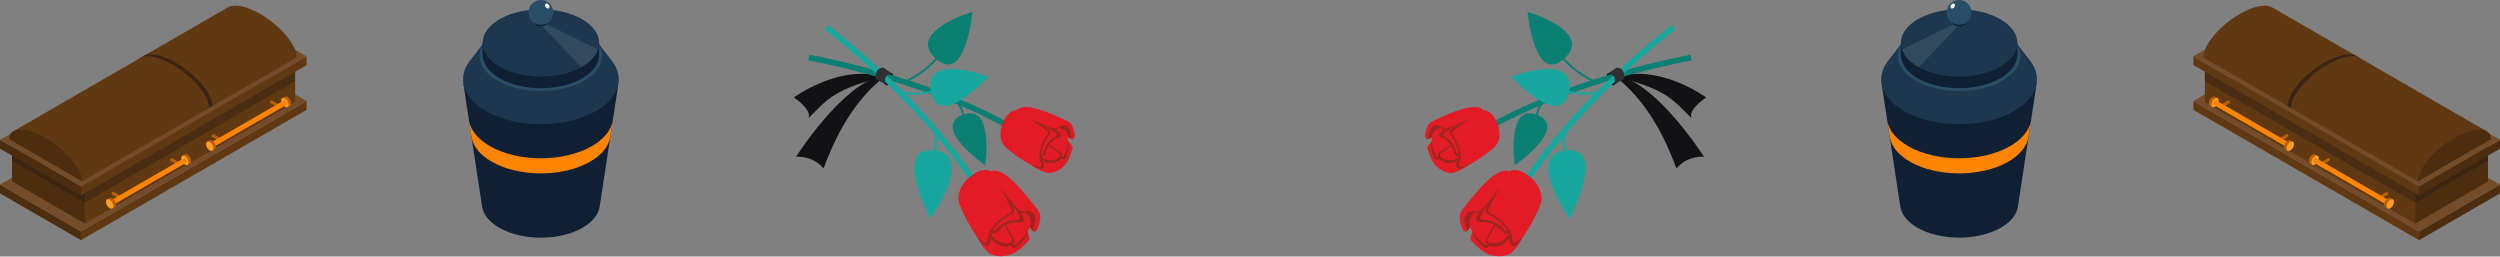 <svg width="1384" height="142" viewBox="0 0 1384 142" fill="none" xmlns="http://www.w3.org/2000/svg">
<rect x="0" y="0" width="1384" height="142" fill="#808080" stroke="none"/>
<g clip-path="url(#clip0_4442_212)">
<path d="M1214.26 60.804L1339.19 132.944L1339.63 129.803L1339.19 128.068L1214.26 55.928V60.804Z" fill="#603913"/>
<path d="M1339.19 132.943L1384 107.066V102.189L1339.19 128.067V132.943Z" fill="#4D2D0F"/>
<path d="M1339.19 128.067L1384 102.19L1259.07 30.05L1214.26 55.927L1339.19 128.067Z" fill="#754C29"/>
<path d="M1336.99 123.784L1377.35 100.477V80.575L1336.99 103.882V123.784Z" fill="#4D2D0F"/>
<path d="M1220.61 56.564L1336.99 123.783V103.881L1220.61 36.662V56.564Z" fill="#603913"/>
<path opacity="0.3" d="M1220.61 36.662L1336.99 103.881L1377.35 80.574V88.9L1336.99 112.207L1220.61 44.988V36.662Z" fill="#121214"/>
<path d="M1339.19 108.166L1384 82.289V77.412L1339.19 103.289V108.166Z" fill="#4D2D0F"/>
<path d="M1214.26 36.049L1339.19 108.166V103.29L1214.26 31.172V36.049Z" fill="#603913"/>
<path d="M1339.19 103.289L1384 77.412L1259.07 5.294L1214.26 31.171L1339.19 103.289Z" fill="#754C29"/>
<path d="M1239.92 7.732C1247.83 3.163 1254.66 1.999 1257.98 4.151L1304.72 31.149L1266.43 58.718L1219.73 31.764C1219.73 24.932 1228.76 14.19 1239.92 7.754V7.732Z" fill="#603913"/>
<path d="M1266.43 58.718L1306.79 35.411C1306.79 28.579 1297.76 28.25 1286.6 34.686C1275.46 41.123 1266.41 51.865 1266.41 58.696L1266.43 58.718Z" fill="#603913"/>
<path d="M1286.6 34.685C1294.51 30.116 1301.34 28.952 1304.66 31.105L1306.68 32.291L1268.39 59.859L1266.41 58.717C1266.41 51.885 1275.44 41.143 1286.6 34.707V34.685Z" fill="#3C2415"/>
<path d="M1268.41 59.86L1308.77 36.553C1308.77 29.721 1299.74 29.414 1288.58 35.828C1277.44 42.265 1268.39 53.028 1268.39 59.838L1268.41 59.86Z" fill="#603913"/>
<path d="M1288.58 35.828C1296.48 31.259 1303.32 30.094 1306.63 32.247L1376.84 72.798L1338.55 100.367L1268.39 59.86C1268.39 53.028 1277.42 42.286 1288.58 35.85V35.828Z" fill="#603913"/>
<path d="M1338.57 100.368L1378.95 77.061C1378.95 70.229 1369.92 69.899 1358.76 76.336C1347.6 82.772 1338.57 93.514 1338.57 100.346V100.368Z" fill="#4D2D0F"/>
<path d="M1279.5 86.132C1280.27 85.385 1281.06 85.144 1281.61 85.451L1283.17 86.352L1280.2 91.251L1278.78 90.416C1278.56 90.306 1278.4 90.109 1278.29 89.823C1277.92 88.834 1278.45 87.165 1279.5 86.11V86.132Z" fill="#BA6000"/>
<path d="M1279.72 90.68C1280.12 91.668 1281.28 91.624 1282.31 90.57C1283.37 89.515 1283.92 87.868 1283.54 86.857C1283.15 85.869 1281.98 85.913 1280.93 86.945C1279.88 88 1279.33 89.669 1279.72 90.658V90.68Z" fill="#FF9D26"/>
<path d="M1322.23 107.265C1322.23 106.892 1321.97 106.409 1321.62 106.233C1321.44 106.123 1321.29 106.123 1321.18 106.211L1317.6 108.298L1318.45 109.77L1322.01 107.705C1322.14 107.639 1322.21 107.507 1322.21 107.287L1322.23 107.265Z" fill="#BA6000"/>
<path d="M1318.65 109.33C1318.65 109.703 1318.39 109.857 1318.06 109.681C1317.73 109.484 1317.44 109.022 1317.44 108.627C1317.44 108.232 1317.71 108.078 1318.06 108.275C1318.39 108.473 1318.65 108.934 1318.65 109.308V109.33Z" fill="#BA6000"/>
<path d="M1289.87 88.572C1289.87 88.198 1289.61 87.715 1289.28 87.54C1289.1 87.43 1288.95 87.43 1288.84 87.517L1285.26 89.582L1286.11 91.054L1289.7 88.989C1289.8 88.923 1289.89 88.792 1289.89 88.594L1289.87 88.572Z" fill="#BA6000"/>
<path d="M1286.29 90.658C1286.29 91.032 1286.03 91.186 1285.7 91.01C1285.37 90.812 1285.08 90.351 1285.08 89.956C1285.08 89.56 1285.35 89.428 1285.7 89.626C1286.03 89.824 1286.29 90.285 1286.29 90.658Z" fill="#BA6000"/>
<path d="M1281.17 87.912C1281.55 87.539 1281.94 87.429 1282.21 87.583L1324.05 111.725L1322.6 114.141L1280.82 90.021C1280.82 90.021 1280.63 89.868 1280.58 89.736C1280.41 89.252 1280.67 88.44 1281.17 87.912Z" fill="#FF8400"/>
<path d="M1322.36 113.833C1322.54 114.316 1323.11 114.294 1323.64 113.789C1324.14 113.262 1324.43 112.471 1324.23 111.966C1324.06 111.483 1323.48 111.505 1322.96 112.032C1322.43 112.559 1322.17 113.372 1322.36 113.855V113.833Z" fill="#6D6E71"/>
<path d="M1321.17 110.296C1321.92 109.55 1322.73 109.308 1323.28 109.615L1324.84 110.516L1321.88 115.415L1320.45 114.58C1320.23 114.47 1320.08 114.273 1319.97 113.987C1319.57 112.998 1320.12 111.329 1321.17 110.275V110.296Z" fill="#BA6000"/>
<path d="M1321.37 114.822C1321.75 115.81 1322.93 115.766 1323.99 114.712C1325.04 113.658 1325.57 112.01 1325.2 111C1324.8 110.011 1323.64 110.033 1322.58 111.109C1321.53 112.164 1320.98 113.811 1321.37 114.822Z" fill="#FF9D26"/>
<path d="M1224.15 54.193C1224.91 53.446 1225.7 53.204 1226.25 53.512L1227.81 54.413L1224.85 59.311L1223.42 58.477C1223.2 58.367 1223.05 58.169 1222.94 57.883C1222.54 56.895 1223.09 55.225 1224.15 54.171V54.193Z" fill="#BA6000"/>
<path d="M1224.37 58.719C1224.74 59.707 1225.9 59.663 1226.96 58.609C1228.01 57.554 1228.56 55.907 1228.19 54.896C1227.82 53.908 1226.63 53.952 1225.57 54.984C1224.52 56.039 1223.97 57.708 1224.37 58.697V58.719Z" fill="#FF9D26"/>
<path d="M1266.87 75.303C1266.87 74.929 1266.61 74.446 1266.28 74.27C1266.1 74.182 1265.95 74.182 1265.84 74.248L1262.26 76.313L1263.11 77.785L1266.7 75.72C1266.81 75.654 1266.89 75.522 1266.89 75.303H1266.87Z" fill="#BA6000"/>
<path d="M1263.29 77.368C1263.29 77.742 1263.03 77.917 1262.68 77.72C1262.35 77.522 1262.08 77.061 1262.08 76.665C1262.08 76.27 1262.35 76.138 1262.68 76.314C1263 76.511 1263.29 76.973 1263.29 77.346V77.368Z" fill="#BA6000"/>
<path d="M1234.51 56.609C1234.51 56.236 1234.25 55.752 1233.92 55.577C1233.74 55.467 1233.59 55.467 1233.48 55.555L1229.9 57.642L1230.76 59.113L1234.34 57.048C1234.47 56.983 1234.54 56.851 1234.54 56.631L1234.51 56.609Z" fill="#BA6000"/>
<path d="M1230.93 58.696C1230.93 59.07 1230.67 59.223 1230.32 59.048C1229.99 58.85 1229.72 58.389 1229.72 57.993C1229.72 57.598 1229.99 57.466 1230.32 57.642C1230.65 57.84 1230.93 58.301 1230.93 58.674V58.696Z" fill="#BA6000"/>
<path d="M1225.84 55.95C1226.21 55.576 1226.61 55.466 1226.87 55.62L1268.72 79.784L1267.27 82.2L1225.49 58.08C1225.49 58.08 1225.31 57.927 1225.24 57.795C1225.05 57.312 1225.33 56.499 1225.84 55.971V55.95Z" fill="#FF8400"/>
<path d="M1267.01 81.871C1267.18 82.354 1267.75 82.332 1268.28 81.827C1268.81 81.322 1269.07 80.509 1268.87 80.003C1268.68 79.52 1268.13 79.542 1267.6 80.047C1267.07 80.575 1266.81 81.365 1267.01 81.871Z" fill="#6D6E71"/>
<path d="M1265.82 78.335C1266.57 77.588 1267.38 77.346 1267.93 77.654L1269.49 78.554L1266.5 83.453L1265.09 82.618C1264.87 82.508 1264.72 82.311 1264.61 82.025C1264.24 81.037 1264.76 79.367 1265.82 78.313V78.335Z" fill="#BA6000"/>
<path d="M1266.02 82.86C1266.39 83.848 1267.55 83.804 1268.63 82.75C1269.69 81.696 1270.23 80.048 1269.84 79.038C1269.44 78.049 1268.28 78.071 1267.23 79.147C1266.17 80.202 1265.62 81.849 1266.02 82.86Z" fill="#FF9D26"/>
<path d="M1127.51 46.197L1041.64 46.241L1052.03 114.493C1052.74 118.711 1055.88 122.818 1061.46 126.048C1074.22 133.407 1094.91 133.407 1107.68 126.048C1113.28 122.818 1116.42 118.711 1117.1 114.493L1127.49 46.197H1127.51Z" fill="#0F2034"/>
<path d="M1124.11 33.938L1116.05 23.526H1109.41C1094.56 17.463 1074.57 17.463 1059.72 23.526H1053.09L1045.18 33.718C1038.11 42.857 1041.07 53.972 1054.05 61.463C1070.9 71.194 1098.21 71.194 1115.04 61.463C1127.93 54.016 1130.94 43.032 1124.09 33.916L1124.11 33.938Z" fill="#1D374E"/>
<path d="M1044.81 66.978C1045.73 72.053 1049.55 76.974 1056.27 80.862C1071.89 89.89 1097.24 89.89 1112.86 80.862C1119.58 76.974 1123.4 72.053 1124.35 66.978L1122.92 76.095C1122.02 80.972 1118.35 85.738 1111.85 89.473C1096.78 98.172 1072.35 98.172 1057.28 89.473C1050.8 85.716 1047.11 80.972 1046.21 76.095L1044.78 66.978H1044.81Z" fill="#FF8400"/>
<path d="M1108.55 44.681C1095.31 52.325 1073.85 52.325 1060.6 44.681C1047.35 37.036 1047.35 24.646 1060.6 17.002C1073.85 9.357 1095.31 9.357 1108.55 17.002C1121.8 24.646 1121.8 37.036 1108.55 44.681Z" fill="#2A4E68"/>
<path d="M1116.84 30.204V23.768L1113.5 21.967C1111.98 20.187 1109.94 18.518 1107.37 17.046C1094.78 9.775 1074.35 9.775 1061.74 17.046C1059.17 18.518 1057.15 20.187 1055.61 21.967L1052.28 23.768V30.204C1052.28 34.971 1055.42 39.738 1061.72 43.385C1074.33 50.656 1094.74 50.656 1107.35 43.385C1113.65 39.738 1116.79 34.971 1116.79 30.204H1116.84Z" fill="#0F2034"/>
<path d="M1107.39 36.949C1094.78 44.22 1074.38 44.22 1061.77 36.949C1049.18 29.678 1049.18 17.882 1061.77 10.611C1074.38 3.339 1094.78 3.339 1107.39 10.611C1119.98 17.882 1119.98 29.678 1107.39 36.949Z" fill="#1D374E"/>
<path opacity="0.1" d="M1052.91 27.349L1083.78 12.346L1084.59 13.642L1062.29 37.234C1054.61 33.236 1052.94 27.349 1052.94 27.349H1052.91Z" fill="white"/>
<path d="M1087 14.037C1085.66 14.806 1083.49 14.806 1082.15 14.037C1080.81 13.268 1080.81 12.016 1082.15 11.225C1083.49 10.456 1085.66 10.456 1087 11.225C1088.34 11.994 1088.34 13.246 1087 14.037Z" fill="#0F2034"/>
<path d="M1091.44 6.876C1091.44 10.676 1088.37 13.751 1084.57 13.751C1080.77 13.751 1077.69 10.676 1077.69 6.876C1077.69 3.075 1080.77 0 1084.57 0C1088.37 0 1091.44 3.075 1091.44 6.876Z" fill="#2A4E68"/>
<path d="M1081.87 3.977C1081.36 4.658 1080.57 4.921 1080.11 4.57C1079.65 4.219 1079.69 3.384 1080.2 2.703C1080.7 2.022 1081.52 1.758 1081.95 2.11C1082.42 2.461 1082.37 3.296 1081.87 3.977Z" fill="white"/>
<path d="M898.42 43.537C923.506 49.996 926.999 56.278 936.379 65.373C934.424 60.518 944.529 53.95 944.529 53.95C944.529 53.95 921.529 36.969 898.398 41.692C896.333 42.615 897.959 43.933 898.442 43.537H898.42Z" fill="#121214"/>
<path d="M896.071 43.845C914.787 59.288 923.771 81.826 928.099 93.271C934.052 85.912 943.322 86.791 943.322 86.791C943.322 86.791 918.301 47.448 896.774 42.264C894.643 42.22 895.5 43.999 896.071 43.845Z" fill="#121214"/>
<path d="M893.454 47.252C893.454 47.252 891.631 47.515 890.225 44.593C888.819 41.672 889.852 40.749 889.852 40.749L893.454 39.541L896.749 43.671L893.476 47.273L893.454 47.252Z" fill="#121214"/>
<path d="M935.871 30.291L936.486 33.389C905.974 39.43 861.798 51.05 824.651 72.117L823.092 69.371C860.612 48.085 905.117 36.354 935.849 30.27L935.871 30.291Z" fill="#0A8074"/>
<path d="M850.334 63.308C833.639 57.729 838.582 91.514 838.582 91.514C838.582 91.514 868.413 70.777 851.389 63.704C851.718 61.859 852.817 57.575 856.288 55.928L855.804 54.961C851.938 56.74 850.73 61.2 850.356 63.308H850.334Z" fill="#0A8074"/>
<path d="M865.317 32.994C871.841 40.902 882.803 45.91 883.286 46.086L883.747 45.076C883.637 45.076 872.544 39.979 866.173 32.247C882.297 17.485 845.656 6.523 845.656 6.523C845.656 6.523 849.215 46.24 865.317 32.994Z" fill="#0A8074"/>
<path d="M790.493 77.103C798.929 72.49 815.009 67.503 815.009 67.503L812.351 63.483L791.987 69.173L789.747 73.874C789.747 73.874 789.703 76.62 790.515 77.103H790.493Z" fill="#9C251F"/>
<path d="M821.799 83.781C815.736 89.163 811.299 93.93 804.028 95.797C803.852 95.863 799.283 96.171 795.021 91.865C792.671 89.515 791.375 85.956 790.188 82.002C788.98 78.07 814.33 65.044 814.352 65.022C814.769 64.978 827.84 75.126 821.799 83.781Z" fill="#E31B25"/>
<path d="M815.67 78.817C815.934 79.388 796.032 88.175 795.658 88.263C795.109 88.395 794.165 87.955 793.901 87.34C793.879 87.231 789.596 77.411 795.593 74.643C822.92 61.946 815.495 78.4 815.67 78.817Z" fill="#9C251F"/>
<path d="M816.217 77.763C816.459 78.335 796.293 86.946 795.898 87.055C795.524 87.187 795.019 86.77 794.799 86.155C794.733 86.045 789.527 74.446 795.502 71.701C822.851 59.026 816.02 77.39 816.217 77.763Z" fill="#E31B25"/>
<path d="M812.968 82.879C810.003 87.229 803.896 93.446 797.064 88.459C796.537 88.086 794.999 85.581 796.757 84.527C797.965 83.604 806.137 77.717 807.411 78.662C810.881 81.144 813.012 82.726 812.968 82.858V82.879Z" fill="#9C251F"/>
<path d="M813.142 82.023C810.308 86.263 803.52 91.469 797.721 87.031C797.194 86.636 796.996 85.779 797.172 85.34C797.326 84.857 807.453 77.74 807.936 78.223C810.879 81.1 813.208 81.891 813.142 82.023Z" fill="#E31B25"/>
<path d="M822.525 74.161C819.889 80.773 809.015 86.704 806.818 86.66C806.335 86.66 805.391 85.759 805.237 85.056C803.743 78.554 799.24 76.731 799.042 76.643C798.559 76.423 796.34 75.654 796.604 74.578C797.109 72.447 811.058 64.539 814.836 65.198C817.099 66.121 822.503 74.029 822.525 74.161Z" fill="#9C251F"/>
<path d="M823.336 73.742C820.7 80.376 807.827 85.868 807.454 85.824C806.971 85.714 806.465 85.165 806.312 84.462C804.818 77.96 800.029 75.983 799.831 75.895C799.326 75.697 798.865 75.038 798.799 74.379C798.755 73.764 811.891 64.099 815.67 64.758C817.91 65.68 823.314 73.611 823.336 73.742Z" fill="#E31B25"/>
<path d="M825.992 81.628C825.838 81.914 819.358 87.801 813.581 90.964C811.406 92.151 809.165 93.491 806.771 93.425C806.112 93.425 805.695 90.986 806.683 89.097C809.671 83.122 803.388 74.885 803.102 74.533C802.707 73.962 802.356 72.929 802.641 72.6C805.607 69.415 818.194 62.627 820.94 62.275C826.849 62.451 832.736 75.148 826.036 81.65L825.992 81.628Z" fill="#9C251F"/>
<path d="M827.264 81.498C827.066 81.915 814.347 92.679 808.175 92.35C807.494 92.305 807.538 91.119 807.713 90.68C810.811 83.76 804.44 74.82 804.221 74.446C803.781 73.919 803.715 73.128 803.957 72.843C804.221 72.447 818.917 61.398 821.684 61.068C827.55 61.178 833.964 75.017 827.264 81.52V81.498Z" fill="#E31B25"/>
<path d="M797.436 69.856C797.436 69.856 798.468 72.096 800.094 72.382C801.719 72.689 813.318 65.989 813.318 65.989L797.436 69.856Z" fill="#9C251F"/>
<path d="M821.468 61.772C821.468 61.772 801.324 72.14 799.742 71.174C796.996 69.548 795.305 68.867 793.811 69.57C790.999 70.976 790.78 76.424 790.802 76.49C790.802 77.083 790.384 77.281 789.901 77.017C789.396 76.71 789 75.963 789.022 75.37C789.022 75.128 789.22 68.911 792.669 67.286C794.558 66.385 807.826 59.707 815.273 59.246C820.04 58.938 821.49 61.179 821.49 61.772H821.468Z" fill="#E31B25"/>
<path d="M925.435 13.839L927.39 16.299C903.028 35.63 869.089 66.186 845.716 101.949L843.08 100.213C866.673 64.121 900.875 33.324 925.435 13.839Z" fill="#16A89F"/>
<path d="M865.861 83.342C844.377 86.659 868.915 120.949 868.915 120.949C868.915 120.949 889.937 81.321 867.245 83.188C866.542 80.991 865.334 75.653 868.212 71.897L867.135 71.084C863.906 75.236 865.092 80.793 865.861 83.342Z" fill="#16A89F"/>
<path d="M868.451 51.468C874.624 52.874 881.478 52.369 885.915 51.754L886.069 50.568C881.698 51.183 874.778 51.732 868.671 50.348C872.427 28.82 836.709 42.484 836.709 42.484C836.709 42.484 863.772 71.788 868.451 51.468Z" fill="#16A89F"/>
<path d="M812.193 128.046C818.498 118.71 832.557 104.893 832.557 104.893L827.614 102.125L809.447 118.974L809.645 125.081C809.645 125.081 811.073 127.98 812.171 128.024L812.193 128.046Z" fill="#9C251F"/>
<path d="M848.397 118.227C844.97 127.08 842.906 134.439 836.337 140.26C836.184 140.414 831.592 143.204 824.849 141.007C821.136 139.821 817.907 136.811 814.524 133.34C811.163 129.891 830.56 102.718 830.582 102.696C830.999 102.411 850.045 105.991 848.397 118.227Z" fill="#E31B25"/>
<path d="M839.326 116.338C839.897 116.799 823.883 136.614 823.554 136.899C823.049 137.339 821.84 137.383 821.225 136.899C821.138 136.811 811.428 128.881 816.195 122.775C837.832 94.898 838.931 116.031 839.326 116.338Z" fill="#9C251F"/>
<path d="M839.344 114.954C839.915 115.437 823.527 135.208 823.176 135.537C822.846 135.867 822.122 135.713 821.55 135.208C821.419 135.12 809.776 125.85 814.521 119.765C836.202 91.888 838.948 114.668 839.344 114.954Z" fill="#E31B25"/>
<path d="M838.708 122.004C837.961 128.133 834.929 137.865 825.154 136.349C824.407 136.239 821.464 134.46 822.738 132.417C823.507 130.813 828.866 120.291 830.69 120.598C835.632 121.301 838.686 121.829 838.73 122.004H838.708Z" fill="#9C251F"/>
<path d="M838.443 121.038C837.74 126.969 833.5 136.02 825.087 134.548C824.34 134.394 823.659 133.625 823.593 133.076C823.483 132.505 830.227 119.654 830.996 119.874C835.609 121.28 838.443 120.884 838.465 121.038H838.443Z" fill="#E31B25"/>
<path d="M843.982 107.814C844.795 116.139 836.667 128.133 834.316 129.254C833.811 129.495 832.361 129.078 831.812 128.419C826.76 122.444 821.092 122.949 820.851 122.971C820.236 122.993 817.512 123.388 817.204 122.114C816.589 119.632 826.892 103.904 831.175 102.586C834.031 102.322 843.894 107.682 843.982 107.814Z" fill="#9C251F"/>
<path d="M844.597 106.935C845.41 115.26 834.975 127.891 834.558 128.023C833.987 128.155 833.174 127.847 832.647 127.21C827.594 121.235 821.553 121.741 821.29 121.763C820.653 121.829 819.84 121.389 819.401 120.752C819.027 120.137 827.506 103.025 831.812 101.685C834.646 101.443 844.531 106.781 844.597 106.913V106.935Z" fill="#E31B25"/>
<path d="M851.601 113.724C851.601 114.119 847.999 123.697 843.671 130.111C842.024 132.528 840.442 135.12 837.894 136.306C837.191 136.635 835.478 134.351 835.478 131.847C835.39 124.026 824.428 118.82 823.923 118.622C823.198 118.249 822.275 117.348 822.407 116.865C823.791 111.966 833.259 98.149 835.917 96.282C842.178 93.294 855.094 103.355 851.601 113.724Z" fill="#9C251F"/>
<path d="M852.855 112.911C852.855 113.46 845.386 131.473 838.796 134.46C838.071 134.768 837.456 133.516 837.412 132.967C836.929 124.114 825.506 118.205 825.067 117.941C824.32 117.612 823.836 116.865 823.924 116.404C823.99 115.854 833.37 96.479 836.072 94.634C842.245 91.603 856.348 102.586 852.855 112.933V112.911Z" fill="#E31B25"/>
<path d="M815.535 116.777C815.535 116.777 817.798 118.556 819.643 117.985C821.51 117.436 829.989 104.256 829.989 104.256L815.535 116.799V116.777Z" fill="#9C251F"/>
<path d="M836.227 95.491C836.227 95.491 820.828 117.084 818.653 116.931C814.919 116.711 812.788 116.931 811.624 118.446C809.449 121.434 812.151 127.189 812.195 127.255C812.502 127.87 812.195 128.31 811.536 128.288C810.833 128.222 810.042 127.673 809.756 127.058C809.625 126.816 806.483 120.226 809.207 116.667C810.701 114.712 820.916 100.631 828.428 96.172C833.217 93.316 835.941 94.854 836.227 95.469V95.491Z" fill="#E31B25"/>
<path d="M893.454 47.25C893.454 47.25 896.156 41.165 889.852 40.748C889.852 40.748 893.081 38.968 894.75 37.453C900.22 37.233 899.1 43.911 899.1 43.911C899.1 43.911 895.98 45.009 893.454 47.272V47.25Z" fill="#303033"/>
</g>
<g clip-path="url(#clip1_4442_212)">
<path d="M169.738 60.804L44.812 132.944L44.372 129.803L44.812 128.068L169.738 55.928V60.804Z" fill="#603913"/>
<path d="M44.812 132.943L-0 107.066V102.189L44.812 128.067V132.943Z" fill="#4D2D0F"/>
<path d="M44.812 128.067L-0.001 102.19L124.925 30.05L169.738 55.927L44.812 128.067Z" fill="#754C29"/>
<path d="M47.006 123.784L6.652 100.477V80.575L47.006 103.882V123.784Z" fill="#4D2D0F"/>
<path d="M163.389 56.564L47.007 123.783V103.881L163.389 36.662V56.564Z" fill="#603913"/>
<path opacity="0.3" d="M163.389 36.662L47.007 103.881L6.654 80.574V88.9L47.007 112.207L163.389 44.988V36.662Z" fill="#121214"/>
<path d="M44.812 108.166L-0 82.289V77.412L44.812 103.289V108.166Z" fill="#4D2D0F"/>
<path d="M169.738 36.049L44.812 108.166V103.29L169.738 31.172V36.049Z" fill="#603913"/>
<path d="M44.812 103.289L-0.001 77.412L124.925 5.294L169.738 31.171L44.812 103.289Z" fill="#754C29"/>
<path d="M144.08 7.732C136.172 3.163 129.34 1.999 126.023 4.151L79.277 31.149L117.566 58.718L164.268 31.764C164.268 24.932 155.239 14.19 144.08 7.754V7.732Z" fill="#603913"/>
<path d="M117.566 58.718L77.212 35.411C77.212 28.579 86.241 28.25 97.4 34.686C108.537 41.123 117.588 51.865 117.588 58.696L117.566 58.718Z" fill="#603913"/>
<path d="M97.4 34.685C89.492 30.116 82.66 28.952 79.343 31.105L77.322 32.291L115.611 59.859L117.588 58.717C117.588 51.885 108.559 41.143 97.4 34.707V34.685Z" fill="#3C2415"/>
<path d="M115.587 59.86L75.234 36.553C75.234 29.721 84.262 29.414 95.422 35.828C106.559 42.265 115.609 53.028 115.609 59.838L115.587 59.86Z" fill="#603913"/>
<path d="M95.424 35.828C87.515 31.259 80.684 30.094 77.367 32.247L7.16 72.798L45.449 100.367L115.611 59.86C115.611 53.028 106.583 42.286 95.424 35.85V35.828Z" fill="#603913"/>
<path d="M45.428 100.368L5.052 77.061C5.052 70.229 14.081 69.899 25.24 76.336C36.399 82.772 45.428 93.514 45.428 100.346V100.368Z" fill="#4D2D0F"/>
<path d="M104.498 86.132C103.729 85.385 102.939 85.144 102.389 85.451L100.83 86.352L103.795 91.251L105.223 90.416C105.443 90.306 105.597 90.109 105.706 89.823C106.08 88.834 105.553 87.165 104.498 86.11V86.132Z" fill="#BA6000"/>
<path d="M104.278 90.68C103.882 91.668 102.718 91.624 101.686 90.57C100.631 89.515 100.082 87.868 100.455 86.857C100.851 85.869 102.015 85.913 103.07 86.945C104.124 88 104.673 89.669 104.278 90.658V90.68Z" fill="#FF9D26"/>
<path d="M61.769 107.265C61.769 106.892 62.033 106.409 62.384 106.233C62.56 106.123 62.714 106.123 62.824 106.211L66.404 108.298L65.548 109.77L61.989 107.705C61.857 107.639 61.791 107.507 61.791 107.287L61.769 107.265Z" fill="#BA6000"/>
<path d="M65.35 109.33C65.35 109.703 65.614 109.857 65.944 109.681C66.273 109.484 66.559 109.022 66.559 108.627C66.559 108.232 66.295 108.078 65.944 108.275C65.614 108.473 65.35 108.934 65.35 109.308V109.33Z" fill="#BA6000"/>
<path d="M94.129 88.572C94.129 88.198 94.393 87.715 94.722 87.54C94.898 87.43 95.052 87.43 95.162 87.517L98.742 89.582L97.885 91.054L94.305 88.989C94.195 88.923 94.107 88.792 94.107 88.594L94.129 88.572Z" fill="#BA6000"/>
<path d="M97.71 90.658C97.71 91.032 97.973 91.186 98.303 91.01C98.632 90.812 98.918 90.351 98.918 89.956C98.918 89.56 98.654 89.428 98.303 89.626C97.973 89.824 97.71 90.285 97.71 90.658Z" fill="#BA6000"/>
<path d="M102.825 87.912C102.452 87.539 102.056 87.429 101.793 87.583L59.945 111.725L61.395 114.141L103.177 90.021C103.177 90.021 103.374 89.868 103.418 89.736C103.594 89.252 103.33 88.44 102.825 87.912Z" fill="#FF8400"/>
<path d="M61.636 113.833C61.46 114.316 60.889 114.294 60.361 113.789C59.856 113.262 59.571 112.471 59.768 111.966C59.944 111.483 60.515 111.505 61.042 112.032C61.57 112.559 61.833 113.372 61.636 113.855V113.833Z" fill="#6D6E71"/>
<path d="M62.825 110.296C62.079 109.55 61.266 109.308 60.717 109.616L59.157 110.516L62.123 115.415L63.55 114.58C63.77 114.47 63.924 114.273 64.034 113.987C64.429 112.998 63.88 111.329 62.825 110.275V110.296Z" fill="#BA6000"/>
<path d="M62.625 114.822C62.252 115.81 61.066 115.766 60.011 114.712C58.957 113.658 58.43 112.01 58.803 111C59.199 110.011 60.363 110.033 61.417 111.109C62.472 112.164 63.021 113.811 62.625 114.822Z" fill="#FF9D26"/>
<path d="M159.855 54.193C159.086 53.446 158.295 53.204 157.746 53.512L156.186 54.413L159.152 59.311L160.58 58.477C160.799 58.367 160.953 58.169 161.063 57.883C161.458 56.895 160.909 55.225 159.855 54.171V54.193Z" fill="#BA6000"/>
<path d="M159.633 58.719C159.26 59.707 158.096 59.663 157.041 58.609C155.987 57.554 155.438 55.907 155.811 54.896C156.184 53.908 157.371 53.952 158.425 54.984C159.479 56.039 160.029 57.708 159.633 58.697V58.719Z" fill="#FF9D26"/>
<path d="M117.129 75.303C117.129 74.929 117.393 74.446 117.722 74.27C117.898 74.182 118.052 74.182 118.162 74.248L121.742 76.313L120.885 77.785L117.305 75.72C117.195 75.654 117.107 75.522 117.107 75.303H117.129Z" fill="#BA6000"/>
<path d="M120.71 77.368C120.71 77.742 120.973 77.917 121.325 77.72C121.654 77.522 121.918 77.061 121.918 76.665C121.918 76.27 121.654 76.138 121.325 76.314C120.995 76.511 120.71 76.973 120.71 77.346V77.368Z" fill="#BA6000"/>
<path d="M149.487 56.609C149.487 56.236 149.75 55.752 150.08 55.577C150.255 55.467 150.409 55.467 150.519 55.555L154.1 57.642L153.243 59.113L149.662 57.048C149.53 56.983 149.465 56.851 149.465 56.631L149.487 56.609Z" fill="#BA6000"/>
<path d="M153.067 58.696C153.067 59.07 153.331 59.223 153.682 59.048C154.012 58.85 154.275 58.389 154.275 57.993C154.275 57.598 154.012 57.466 153.682 57.642C153.353 57.84 153.067 58.301 153.067 58.674V58.696Z" fill="#BA6000"/>
<path d="M158.162 55.95C157.789 55.576 157.393 55.466 157.13 55.62L115.282 79.784L116.732 82.2L158.514 58.08C158.514 58.08 158.689 57.927 158.755 57.795C158.953 57.312 158.667 56.499 158.162 55.971V55.95Z" fill="#FF8400"/>
<path d="M116.993 81.871C116.817 82.354 116.246 82.332 115.719 81.827C115.192 81.322 114.928 80.509 115.126 80.003C115.323 79.52 115.873 79.542 116.4 80.047C116.927 80.575 117.191 81.365 116.993 81.871Z" fill="#6D6E71"/>
<path d="M118.182 78.335C117.435 77.588 116.622 77.346 116.073 77.654L114.513 78.554L117.501 83.453L118.907 82.618C119.126 82.508 119.28 82.311 119.39 82.025C119.764 81.037 119.236 79.367 118.182 78.313V78.335Z" fill="#BA6000"/>
<path d="M117.983 82.86C117.609 83.848 116.445 83.804 115.369 82.75C114.314 81.696 113.765 80.048 114.161 79.038C114.556 78.049 115.72 78.071 116.775 79.147C117.829 80.202 118.378 81.849 117.983 82.86Z" fill="#FF9D26"/>
<path d="M256.488 46.197L342.357 46.241L331.967 114.493C331.264 118.711 328.123 122.818 322.543 126.048C309.78 133.407 289.087 133.407 276.324 126.048C270.723 122.818 267.582 118.711 266.901 114.493L256.51 46.197H256.488Z" fill="#0F2034"/>
<path d="M259.892 33.938L267.954 23.526H274.588C289.438 17.463 309.428 17.463 324.278 23.526H330.912L338.82 33.718C345.893 42.857 342.928 53.972 329.945 61.463C313.096 71.194 285.791 71.194 268.964 61.463C256.07 54.016 253.06 43.032 259.914 33.916L259.892 33.938Z" fill="#1D374E"/>
<path d="M339.195 66.978C338.272 72.053 334.45 76.974 327.728 80.862C312.109 89.89 286.759 89.89 271.141 80.862C264.419 76.974 260.597 72.053 259.652 66.978L261.08 76.095C261.981 80.972 265.649 85.738 272.151 89.473C287.221 98.172 311.648 98.172 326.718 89.473C333.198 85.716 336.888 80.972 337.789 76.095L339.217 66.978H339.195Z" fill="#FF8400"/>
<path d="M275.445 44.681C288.691 52.325 310.153 52.325 323.399 44.681C336.646 37.036 336.646 24.646 323.399 17.002C310.153 9.357 288.691 9.357 275.445 17.002C262.199 24.646 262.199 37.036 275.445 44.681Z" fill="#2A4E68"/>
<path d="M267.163 30.204V23.768L270.502 21.967C272.018 20.187 274.061 18.518 276.631 17.046C289.218 9.775 309.648 9.775 322.257 17.046C324.827 18.518 326.848 20.187 328.386 21.967L331.725 23.768V30.204C331.725 34.971 328.583 39.738 322.279 43.385C309.67 50.656 289.262 50.656 276.653 43.385C270.349 39.738 267.207 34.971 267.207 30.204H267.163Z" fill="#0F2034"/>
<path d="M276.608 36.949C289.217 44.22 309.624 44.22 322.233 36.949C334.821 29.678 334.821 17.882 322.233 10.611C309.624 3.339 289.217 3.339 276.608 10.611C264.021 17.882 264.021 29.678 276.608 36.949Z" fill="#1D374E"/>
<path opacity="0.1" d="M331.086 27.349L300.222 12.346L299.409 13.642L321.706 37.234C329.394 33.236 331.064 27.349 331.064 27.349H331.086Z" fill="white"/>
<path d="M296.996 14.037C298.336 14.806 300.51 14.806 301.85 14.037C303.19 13.268 303.19 12.016 301.85 11.225C300.51 10.456 298.336 10.456 296.996 11.225C295.656 11.994 295.656 13.246 296.996 14.037Z" fill="#0F2034"/>
<path d="M292.557 6.876C292.557 10.676 295.633 13.751 299.433 13.751C303.233 13.751 306.309 10.676 306.309 6.876C306.309 3.075 303.233 0 299.433 0C295.633 0 292.557 3.075 292.557 6.876Z" fill="#2A4E68"/>
<path d="M302.133 3.977C302.639 4.658 303.429 4.921 303.891 4.57C304.352 4.219 304.308 3.384 303.803 2.703C303.298 2.022 302.485 1.758 302.045 2.11C301.584 2.461 301.628 3.296 302.133 3.977Z" fill="white"/>
<path d="M485.58 43.537C460.494 49.996 457.001 56.278 447.621 65.373C449.576 60.518 439.471 53.95 439.471 53.95C439.471 53.95 462.471 36.969 485.602 41.692C487.667 42.615 486.041 43.933 485.558 43.537H485.58Z" fill="#121214"/>
<path d="M487.929 43.845C469.213 59.288 460.229 81.826 455.901 93.271C449.948 85.912 440.678 86.791 440.678 86.791C440.678 86.791 465.699 47.448 487.226 42.264C489.357 42.22 488.5 43.999 487.929 43.845Z" fill="#121214"/>
<path d="M490.546 47.252C490.546 47.252 492.369 47.515 493.775 44.593C495.181 41.672 494.148 40.749 494.148 40.749L490.546 39.541L487.251 43.671L490.524 47.273L490.546 47.252Z" fill="#121214"/>
<path d="M448.129 30.291L447.514 33.389C478.026 39.43 522.202 51.05 559.349 72.117L560.908 69.371C523.388 48.085 478.883 36.354 448.151 30.27L448.129 30.291Z" fill="#0A8074"/>
<path d="M533.666 63.308C550.361 57.729 545.418 91.514 545.418 91.514C545.418 91.514 515.587 70.777 532.611 63.704C532.282 61.859 531.183 57.575 527.712 55.928L528.196 54.961C532.062 56.74 533.27 61.2 533.644 63.308H533.666Z" fill="#0A8074"/>
<path d="M518.683 32.994C512.159 40.902 501.197 45.91 500.714 46.086L500.253 45.076C500.363 45.076 511.456 39.979 517.827 32.247C501.703 17.485 538.344 6.523 538.344 6.523C538.344 6.523 534.785 46.24 518.683 32.994Z" fill="#0A8074"/>
<path d="M593.507 77.103C585.071 72.49 568.991 67.503 568.991 67.503L571.649 63.483L592.013 69.173L594.253 73.874C594.253 73.874 594.297 76.62 593.485 77.103H593.507Z" fill="#9C251F"/>
<path d="M562.201 83.781C568.264 89.163 572.701 93.93 579.972 95.797C580.148 95.863 584.717 96.171 588.979 91.865C591.329 89.515 592.625 85.956 593.812 82.002C595.02 78.07 569.67 65.044 569.648 65.022C569.231 64.978 556.16 75.126 562.201 83.781Z" fill="#E31B25"/>
<path d="M568.33 78.817C568.066 79.388 587.968 88.175 588.342 88.263C588.891 88.395 589.835 87.955 590.099 87.34C590.121 87.231 594.404 77.411 588.407 74.643C561.08 61.946 568.505 78.4 568.33 78.817Z" fill="#9C251F"/>
<path d="M567.783 77.763C567.541 78.335 587.707 86.946 588.102 87.055C588.476 87.187 588.981 86.77 589.201 86.155C589.267 86.045 594.473 74.446 588.498 71.701C561.149 59.026 567.98 77.39 567.783 77.763Z" fill="#E31B25"/>
<path d="M571.032 82.879C573.997 87.229 580.104 93.446 586.936 88.459C587.463 88.086 589.001 85.581 587.243 84.527C586.035 83.604 577.863 77.717 576.589 78.662C573.119 81.144 570.988 82.726 571.032 82.858V82.879Z" fill="#9C251F"/>
<path d="M570.858 82.023C573.692 86.263 580.48 91.469 586.279 87.031C586.806 86.636 587.004 85.779 586.828 85.34C586.674 84.857 576.547 77.74 576.064 78.223C573.121 81.1 570.792 81.891 570.858 82.023Z" fill="#E31B25"/>
<path d="M561.475 74.161C564.111 80.773 574.985 86.704 577.182 86.66C577.665 86.66 578.609 85.759 578.763 85.056C580.257 78.554 584.76 76.731 584.958 76.643C585.441 76.423 587.66 75.654 587.396 74.578C586.891 72.447 572.942 64.539 569.164 65.198C566.901 66.121 561.497 74.029 561.475 74.161Z" fill="#9C251F"/>
<path d="M560.664 73.742C563.3 80.376 576.173 85.868 576.546 85.824C577.029 85.714 577.535 85.165 577.688 84.462C579.182 77.96 583.971 75.983 584.169 75.895C584.674 75.697 585.135 75.038 585.201 74.379C585.245 73.764 572.109 64.099 568.33 64.758C566.09 65.68 560.686 73.611 560.664 73.742Z" fill="#E31B25"/>
<path d="M558.008 81.628C558.162 81.914 564.642 87.801 570.419 90.964C572.594 92.151 574.835 93.491 577.229 93.425C577.888 93.425 578.305 90.986 577.317 89.097C574.329 83.122 580.612 74.885 580.898 74.533C581.293 73.962 581.644 72.929 581.359 72.6C578.393 69.415 565.806 62.627 563.06 62.275C557.151 62.451 551.264 75.148 557.964 81.65L558.008 81.628Z" fill="#9C251F"/>
<path d="M556.736 81.498C556.934 81.915 569.653 92.679 575.825 92.35C576.506 92.305 576.462 91.119 576.287 90.68C573.189 83.76 579.56 74.82 579.779 74.446C580.219 73.919 580.285 73.128 580.043 72.843C579.779 72.447 565.083 61.398 562.316 61.068C556.45 61.178 550.036 75.017 556.736 81.52V81.498Z" fill="#E31B25"/>
<path d="M586.564 69.856C586.564 69.856 585.532 72.096 583.906 72.382C582.281 72.689 570.682 65.989 570.682 65.989L586.564 69.856Z" fill="#9C251F"/>
<path d="M562.532 61.772C562.532 61.772 582.676 72.14 584.258 71.174C587.004 69.548 588.695 68.867 590.189 69.57C593.001 70.976 593.22 76.424 593.198 76.49C593.198 77.083 593.616 77.281 594.099 77.017C594.604 76.71 595 75.963 594.978 75.37C594.978 75.128 594.78 68.911 591.331 67.286C589.442 66.385 576.174 59.707 568.727 59.246C563.96 58.938 562.51 61.179 562.51 61.772H562.532Z" fill="#E31B25"/>
<path d="M458.565 13.839L456.61 16.299C480.972 35.63 514.911 66.186 538.284 101.949L540.92 100.213C517.327 64.121 483.125 33.324 458.565 13.839Z" fill="#16A89F"/>
<path d="M518.139 83.342C539.623 86.659 515.085 120.949 515.085 120.949C515.085 120.949 494.063 81.321 516.755 83.188C517.458 80.991 518.666 75.653 515.788 71.897L516.865 71.084C520.094 75.236 518.908 80.793 518.139 83.342Z" fill="#16A89F"/>
<path d="M515.549 51.468C509.376 52.874 502.522 52.369 498.085 51.754L497.931 50.568C502.302 51.183 509.222 51.732 515.329 50.348C511.573 28.82 547.291 42.484 547.291 42.484C547.291 42.484 520.228 71.788 515.549 51.468Z" fill="#16A89F"/>
<path d="M571.807 128.046C565.502 118.71 551.443 104.893 551.443 104.893L556.386 102.125L574.553 118.974L574.355 125.081C574.355 125.081 572.927 127.98 571.829 128.024L571.807 128.046Z" fill="#9C251F"/>
<path d="M535.603 118.227C539.03 127.08 541.094 134.439 547.663 140.26C547.816 140.414 552.408 143.204 559.151 141.007C562.864 139.821 566.093 136.811 569.476 133.34C572.837 129.891 553.44 102.718 553.418 102.696C553.001 102.411 533.955 105.991 535.603 118.227Z" fill="#E31B25"/>
<path d="M544.674 116.338C544.103 116.799 560.117 136.614 560.446 136.899C560.951 137.339 562.16 137.383 562.775 136.899C562.862 136.811 572.572 128.881 567.805 122.775C546.168 94.898 545.069 116.031 544.674 116.338Z" fill="#9C251F"/>
<path d="M544.656 114.954C544.085 115.437 560.473 135.208 560.824 135.537C561.154 135.867 561.878 135.713 562.45 135.208C562.581 135.12 574.224 125.85 569.479 119.765C547.798 91.888 545.052 114.668 544.656 114.954Z" fill="#E31B25"/>
<path d="M545.292 122.004C546.039 128.133 549.071 137.865 558.846 136.349C559.593 136.239 562.536 134.46 561.262 132.417C560.493 130.813 555.134 120.291 553.31 120.598C548.368 121.301 545.314 121.829 545.27 122.004H545.292Z" fill="#9C251F"/>
<path d="M545.557 121.038C546.26 126.969 550.5 136.02 558.913 134.548C559.66 134.394 560.341 133.625 560.407 133.076C560.517 132.505 553.773 119.654 553.004 119.874C548.391 121.28 545.557 120.884 545.535 121.038H545.557Z" fill="#E31B25"/>
<path d="M540.018 107.814C539.205 116.139 547.333 128.133 549.684 129.254C550.189 129.495 551.639 129.078 552.188 128.419C557.24 122.444 562.908 122.949 563.149 122.971C563.764 122.993 566.488 123.388 566.796 122.114C567.411 119.632 557.108 103.904 552.825 102.586C549.969 102.322 540.106 107.682 540.018 107.814Z" fill="#9C251F"/>
<path d="M539.403 106.935C538.59 115.26 549.025 127.891 549.442 128.023C550.013 128.155 550.826 127.847 551.353 127.21C556.406 121.235 562.447 121.741 562.71 121.763C563.347 121.829 564.16 121.389 564.599 120.752C564.973 120.137 556.494 103.025 552.188 101.685C549.354 101.443 539.469 106.781 539.403 106.913V106.935Z" fill="#E31B25"/>
<path d="M532.399 113.724C532.399 114.119 536.001 123.697 540.329 130.111C541.976 132.528 543.558 135.12 546.106 136.306C546.809 136.635 548.522 134.351 548.522 131.847C548.61 124.026 559.572 118.82 560.077 118.622C560.802 118.249 561.725 117.348 561.593 116.865C560.209 111.966 550.741 98.149 548.083 96.282C541.822 93.294 528.906 103.355 532.399 113.724Z" fill="#9C251F"/>
<path d="M531.145 112.911C531.145 113.46 538.614 131.473 545.204 134.46C545.929 134.768 546.544 133.516 546.588 132.967C547.071 124.114 558.494 118.205 558.933 117.941C559.68 117.612 560.164 116.865 560.076 116.404C560.01 115.854 550.63 96.479 547.928 94.634C541.755 91.603 527.652 102.586 531.145 112.933V112.911Z" fill="#E31B25"/>
<path d="M568.465 116.777C568.465 116.777 566.202 118.556 564.357 117.985C562.49 117.436 554.011 104.256 554.011 104.256L568.465 116.799V116.777Z" fill="#9C251F"/>
<path d="M547.773 95.491C547.773 95.491 563.172 117.084 565.347 116.931C569.081 116.711 571.212 116.931 572.376 118.446C574.551 121.434 571.849 127.189 571.805 127.255C571.498 127.87 571.805 128.31 572.464 128.288C573.167 128.222 573.958 127.673 574.244 127.057C574.375 126.816 577.517 120.226 574.793 116.667C573.299 114.712 563.084 100.631 555.572 96.172C550.783 93.316 548.059 94.854 547.773 95.469V95.491Z" fill="#E31B25"/>
<path d="M490.546 47.25C490.546 47.25 487.844 41.165 494.148 40.748C494.148 40.748 490.919 38.968 489.25 37.453C483.78 37.233 484.9 43.911 484.9 43.911C484.9 43.911 488.02 45.009 490.546 47.272V47.25Z" fill="#303033"/>
</g>
<defs>
<clipPath id="clip0_4442_212">
<rect width="595" height="141.841" fill="white" transform="translate(789)"/>
</clipPath>
<clipPath id="clip1_4442_212">
<rect width="595" height="141.841" fill="white" transform="matrix(-1 0 0 1 595 0)"/>
</clipPath>
</defs>
</svg>
